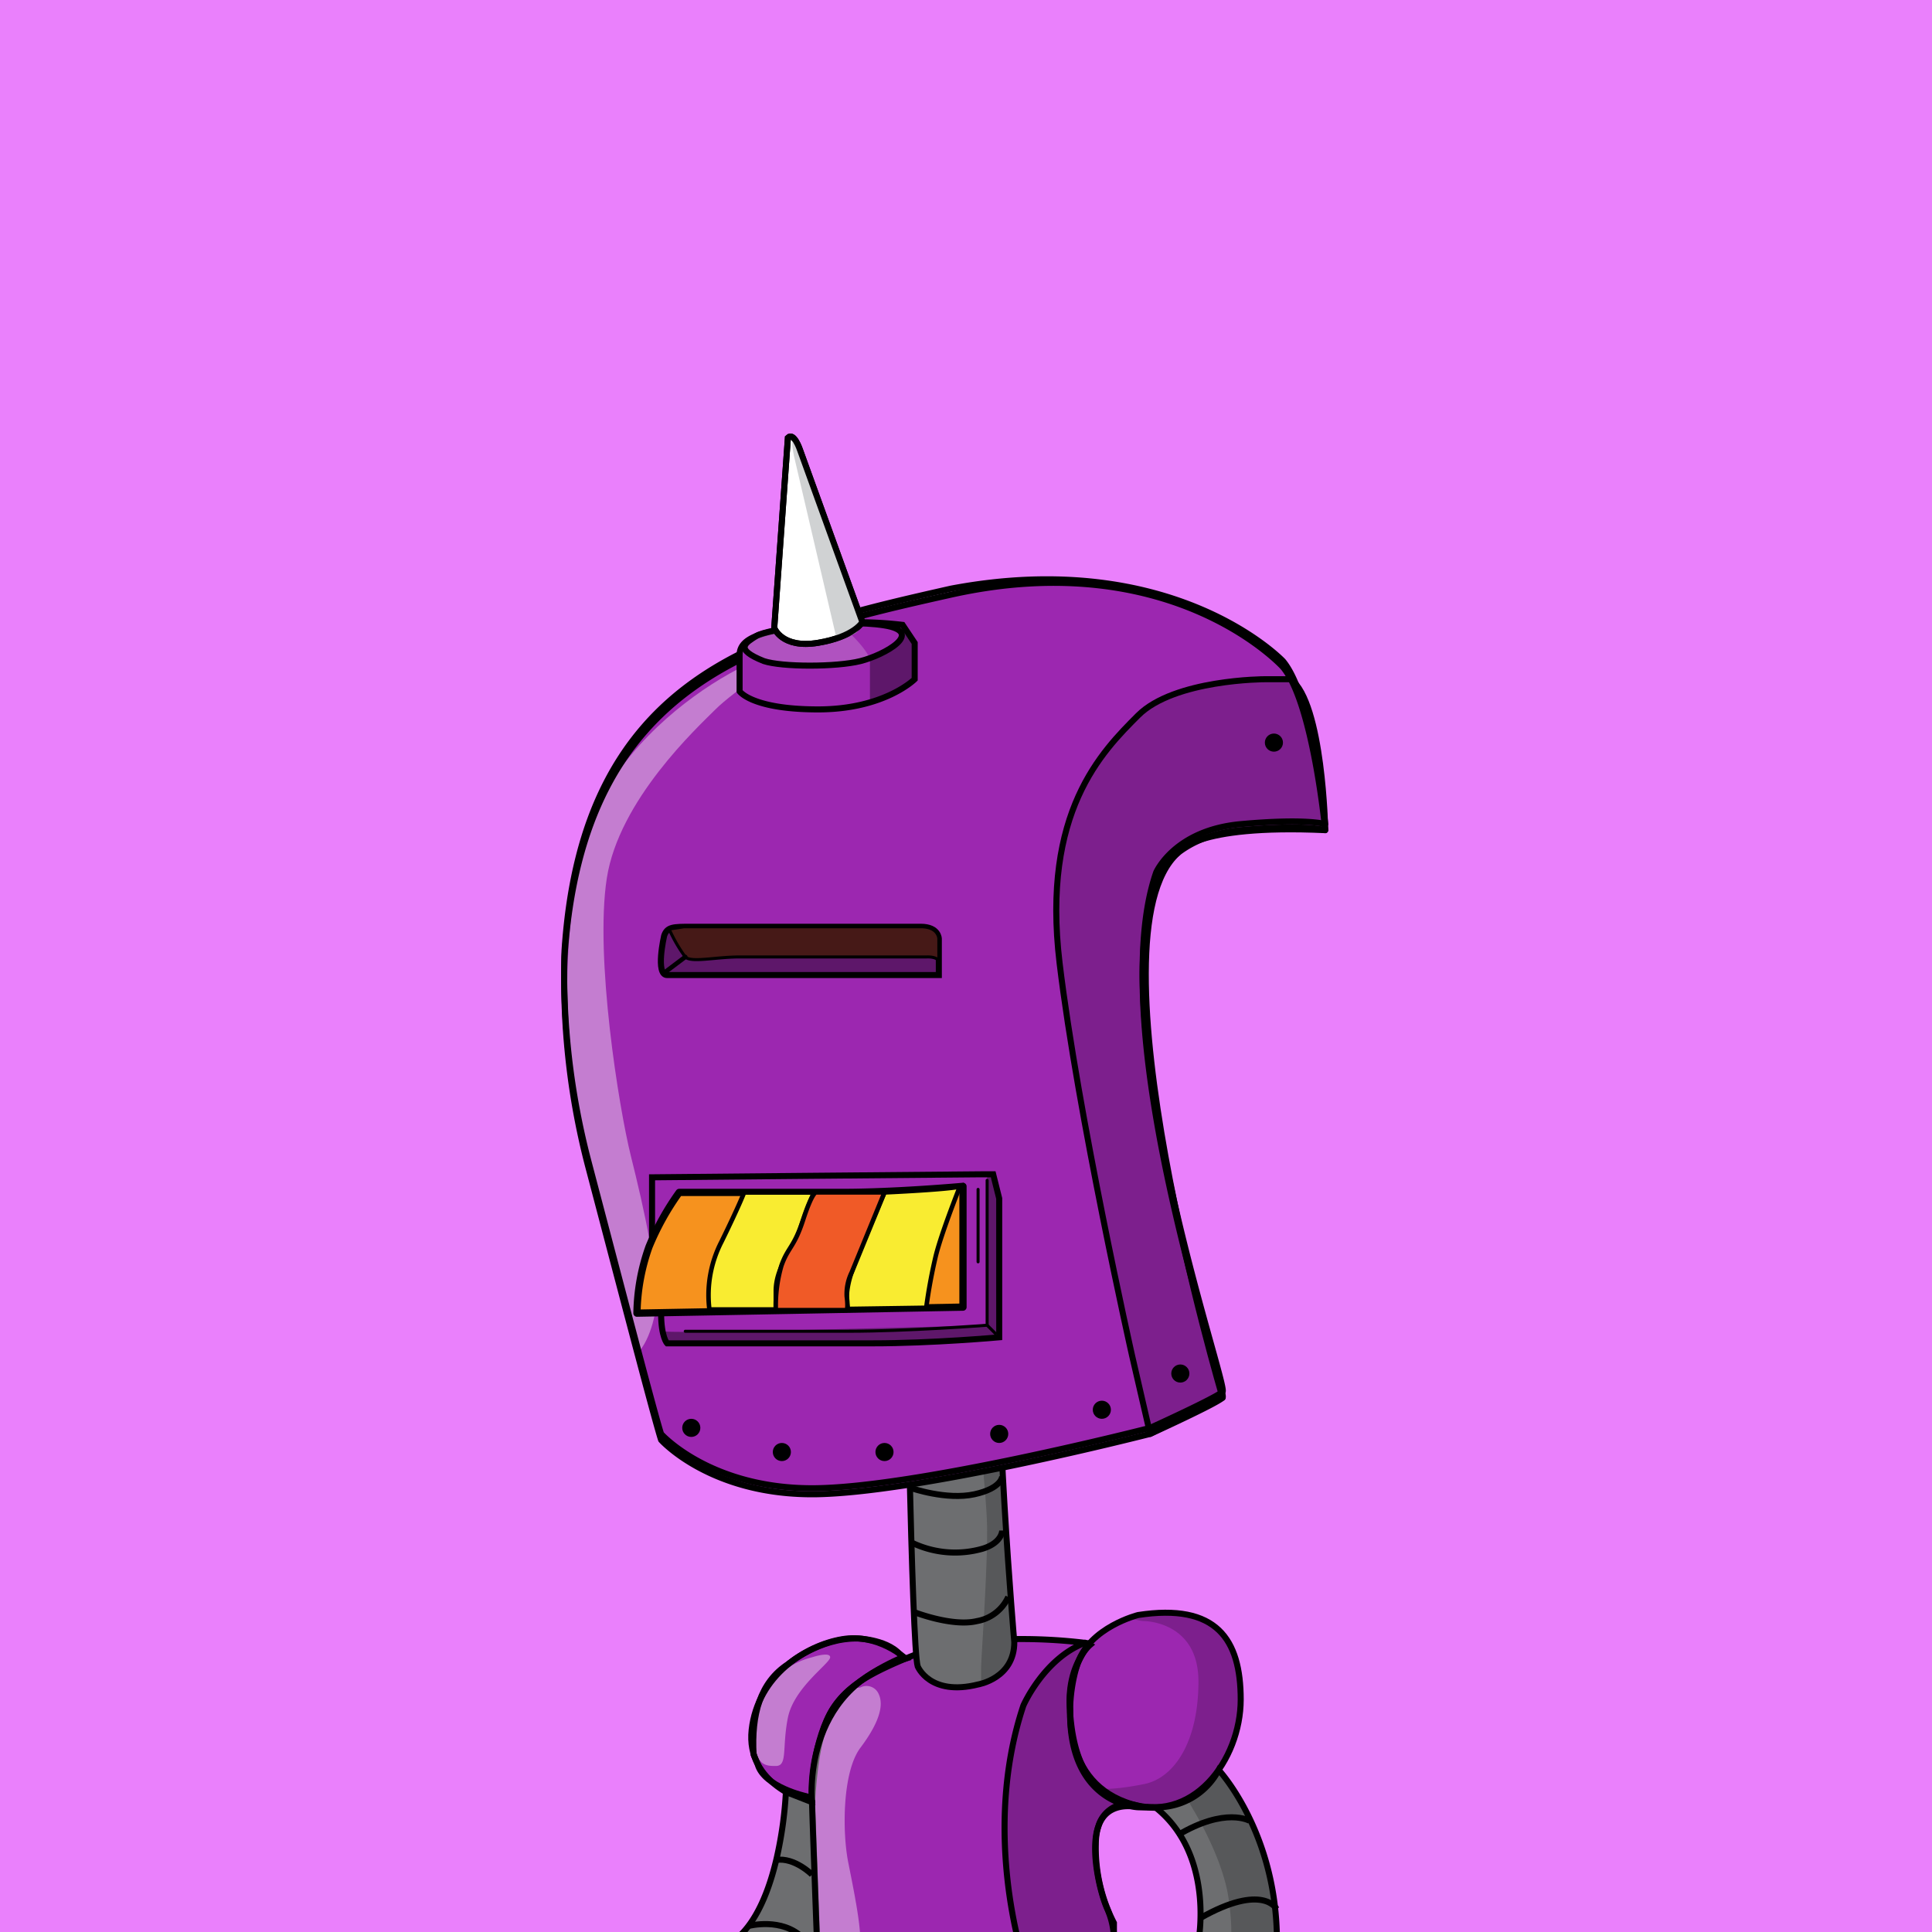 <svg viewBox="0 0 320 320" width="320" height="320" xmlns="http://www.w3.org/2000/svg" xmlns:xlink="http://www.w3.org/2000/xlink">
	<g style="color:#9c27b0">
		<rect fill="#ea80fc" x="0" y="0" width="320" height="320"></rect>
		<g transform="translate(0,20)"><path d="m180.45 252.21s-17.95-2.71-29.95 2.29-15 8-16 24c0 0 1 27 1 28s49 1 49 1v-9a27.15 27.15 0 0 1 -3-13c0-8 7-6.16 7-6.16s-11.5-.34-11.26-16.09a16.2 16.2 0 0 1 3.21-11.04z" fill="currentColor" /><path d="m133.5 277.5s-6.92-1.5-8-5.25l-.68-1.62c-.37-6.66 1.07-12 5.72-15 0 0 5.17-4.37 11.55-4.24 0 0 5.37.13 7.37 3.13 0 0-9 3.6-12 9.3s-3.09 13.32-3 14z" fill="currentColor" /><path d="m188.5 247.5s-8 2-10 8-3 19 8 23 19-7 19-17-4-16-17-14z" fill="currentColor" /><path d="m134.5 254.5s3-1 3 0-6 5-7 10 0 8-2 8-4.67.09-2.84-10.45a13 13 0 0 1 8.84-7.55z" fill="#fff" fill-opacity=".4" /><path d="m133.5 277.5s-6.92-1.5-8-5.25l-.68-1.62c-.37-6.66 1.07-12 5.72-15 0 0 5.17-4.37 11.55-4.24 0 0 5.37.13 7.37 3.13 0 0-9 3.6-12 9.3s-3.09 13.32-3 14z" fill="none" stroke="#000" stroke-miterlimit="10" /><path d="m189.5 248.5s9 0 9 10-4 16-9 17-7 .77-7 .77a12.77 12.77 0 0 0 8 3.07c5 .16 15-4.84 15-17.84s-7.26-14.64-14.13-14.32-2.87 1.32-1.87 1.32z" fill-opacity=".2" /><path d="m188.5 247.5s-8 2-10 8-3 19 8 23 19-7 19-17-4-16-17-14z" fill="none" stroke="#000" stroke-miterlimit="10" /><path d="m201.86 273.17s9.64 10.33 9.64 28.33h-13s2.74-14.31-7.13-22.15a11.59 11.59 0 0 0 10.49-6.18z" fill="#6d6e70" stroke="#000" stroke-miterlimit="10" /><path d="m197.5 279.5s5 8 6 15 0 9 0 9h8s1.5-10.5-4.74-22.76c0 0-3.26-6.24-5.26-7.24a22 22 0 0 1 -4.74 4.65z" fill-opacity=".2" /><path d="m180.45 252.21s-17.95-2.71-29.95 2.29-15 8-16 24c0 0 1 27 1 28s49 1 49 1v-9a27.15 27.15 0 0 1 -3-13c0-8 7-6.16 7-6.16s-11.5-.34-11.26-16.09a16.2 16.2 0 0 1 3.21-11.04z" fill="none" stroke="#000" stroke-miterlimit="10" /><path d="m169.5 304.5s-7-21 0-42c0 0 3.39-7.79 10.2-10.39l.8.39s-3.64 3.11-3.32 10.06 2.16 14.4 9.74 16.17a5.19 5.19 0 0 0 -5 3.77c-1.44 4 .38 11.28 1.47 13.64a13.05 13.05 0 0 1 1.11 4.86z" fill-opacity=".2" stroke="#000" stroke-miterlimit="10" /><path d="m142.5 259.5a2.19 2.19 0 0 1 3 1q1.5 3-3 9c-3 4-3 14-2 19s2 10 2 13h-7.16s-1.34-17.5-.59-26.24 2.49-12.37 6.12-15.56z" fill="#fff" fill-opacity=".4" /><g stroke="#000"><path d="m150 254.71s-4.5-4.21-10.5-3.21-14 6-15 15 9 12 10 12c0 0-2-18.58 15.5-23.79z" fill="none" stroke-miterlimit="10" /><path d="m130.17 276.81a64.62 64.62 0 0 1 -1.51 10.87c-1.2 5.22-3.35 11-7.16 13.82l13.79-.59s-.79-21.41-.79-22.41z" fill="#6d6e70" stroke-miterlimit="10" /><path d="m134.5 290.5s-2.86-2.88-5.93-2.44" fill="none" stroke-miterlimit="10" /><path d="m124 299s5.55-1.48 9 2" fill="none" stroke-miterlimit="10" /><path d="m150 192s1 61 2 64c0 0 2 5 10 3 0 0 6-1 6-7 0 0-3.5-40.5-2.5-60.5 0 0-13 0-15.5.5z" fill="#6d6e70" stroke-miterlimit="10" /><path d="m164.5 202.5s0 3-5 3-8.56-1-9.28-1.5" fill="none" stroke-linecap="round" stroke-linejoin="round" /><path d="m165 214.5s-1 2-5.18 2a39.35 39.35 0 0 1 -9.38-1.58" fill="none" stroke-linecap="round" stroke-linejoin="round" /><path d="m166 224.5s0 2-4.62 3-10.38-1-10.38-1" fill="none" stroke-miterlimit="10" /><path d="m166 233.5s0 2-3.21 3a16.53 16.53 0 0 1 -11.79-1" fill="none" stroke-miterlimit="10" /><path d="m167 244.5a7 7 0 0 1 -5.17 4c-4.13 1-10.48-1.51-10.48-1.51" fill="none" stroke-miterlimit="10" /><path d="m207 281.6s-4-2.4-12 2.4" fill="none" stroke-miterlimit="10" /><path d="m211.42 296.16s-2.24-4.33-12.58 1.51" fill="none" stroke-miterlimit="10" /></g><path d="m159 191.5h6.5v10s1 20 .89 29.33a182.26 182.26 0 0 0 1.61 21.92c-.5 4.25-5.5 5.75-5.5 5.75v-2c0-2 1-15 1-23s-4-40-4-40z" fill-opacity=".2" /></g><g transform="translate(0,20)"><path d="m212.5 90.5s-19.5-20.5-55-12c-31 8-61 14-64 60a122.71 122.71 0 0 0 4 35c5 19 11 42 12 45 0 0 8 9 25 9s56-10 56-10 11-5 12-6-20-60-11-86c0 0 3-7 14-8s14 0 14 0-2-21-7-27z" fill="currentColor" /><path d="m130.5 88.5s-9 6-12 9-16 15-18 28 2 38 4 46 5 21 4 26-2.93 6.66-2.93 6.66-6.07-20.66-8.07-30.66-6-27-1.52-51 34.52-37 34.52-34z" fill="#fff" fill-opacity=".4" /><g stroke="#000" stroke-linecap="round" stroke-linejoin="round"><path d="m212.5 90.5s-18.25-20.21-55-12c-31.25 7-61 14-64 60a122.71 122.71 0 0 0 4 35c5 19 11 42 12 45 0 0 8 9 25 9s56-10 56-10 11-5 12-6-20-60-11-86c0 0 3-7 14-8s14 0 14 0-2-21-7-27z" fill="none" /><path d="m212.5 89.5s-18-19-55-12c-31.23 7.06-61 14-64 60a122.71 122.71 0 0 0 4 35c5 19 11 42 12 45 0 0 8 9 25 9s56-10 56-10 11-5 12-6-20-60-11-86c0 0 3-7 14-8s14 0 14 0-2-21-7-27z" fill="none" /><path d="m209.5 92.5s-15 0-21 6-16 16-13 41 12 65 12 65l3 13 12-6s-22.77-76.47-7.39-90.23c0 0 2.39-4.77 24.39-3.77 0 0-.4-21-5.7-25z" fill-opacity=".2" /></g><circle cx="211" cy="103" r="1.5" /><circle cx="195.5" cy="207.5" r="1.5" /><circle cx="182.5" cy="213.5" r="1.5" /><circle cx="165.5" cy="217.5" r="1.5" /><circle cx="146.5" cy="220.5" r="1.5" /><circle cx="129.5" cy="220.5" r="1.5" /><circle cx="114.5" cy="216.5" r="1.5" /></g><g transform="translate(0,20)"><path d="m110 135s-1.5 6.5.5 6.5h45v-6s0-2-3-2h-38c-3 0-4 0-4.5 1.5z" fill="currentColor" /><g stroke="#000"><path d="m110 135s-1.5 6.5.5 6.5h45v-6s0-2-3-2h-38c-3 0-4 0-4.5 1.5z" fill-opacity=".4" stroke-miterlimit="10" /><path d="m110.83 133.88a25.17 25.17 0 0 0 2.67 4.62c1 1 5 0 9 0h31s2-.12 2 .94v-3.94s0-2-3-2h-39.19z" fill="#461917" stroke-linecap="round" stroke-linejoin="round" stroke-width=".5" /><path d="m113.5 138.5-3.6 2.71" fill="#461917" stroke-linecap="round" stroke-linejoin="round" stroke-width=".75" /></g></g><g transform="translate(0,20)"><path d="m109.5 197.5c0 4 1 5 1 5h34c10 0 21-1 21-1v-23l-1-4h-2c-2 0-54.5.5-54.5.5v11z" fill="currentColor" /><path d="m163.5 174.5v25s-52 1.5-53.75 1l.61 1.79 28.9.21s19.65-.79 21.7-.65a9 9 0 0 0 4.04-.85l.41-22.84s-1.41-4.16-1.91-3.66z" opacity=".4" /><g stroke="#000"><path d="m109.5 197.5c0 4 1 5 1 5h34c10 0 21-1 21-1v-23l-1-4h-2c-2 0-54.5.5-54.5.5v11z" fill="none" stroke-miterlimit="10" /><path d="m113.5 200.5h27c10 0 23-1 23-1v-24" fill="none" stroke-linecap="round" stroke-linejoin="round" stroke-width=".5" /><path d="m163.5 199.5 1.5 1.5" fill="none" stroke-miterlimit="10" stroke-width=".5" /><path d="m162 177v12" fill="none" stroke-linecap="round" stroke-linejoin="round" stroke-width=".5" /><path d="m112.5 177.5h27c9 0 20-1 20-1v20l-54 1a34.21 34.21 0 0 1 2-11 44.27 44.27 0 0 1 5-9z" fill="#f6921e" stroke-linecap="round" stroke-linejoin="round" stroke-width="1.2" /><path d="m159 176.5s-3 7.5-4 11.5a87 87 0 0 0 -1.59 8.61l-12.91.19s-1-2.3 1-7.3 5-12 5-12 11-.5 12.5-1z" fill="#f9ec31" stroke-miterlimit="10" stroke-width=".75" /><path d="m128.5 196.89h-11a19.28 19.28 0 0 1 2-11.22c3-6.12 3.75-8.16 3.75-8.16h11.56s-1.31 3.06-2.31 6.12-4 6.12-4 10.2z" fill="#f9ec31" stroke-miterlimit="10" stroke-width=".75" /><path d="m135.13 177.5h11.37l-5.43 13.25a8.08 8.08 0 0 0 -.82 4c.25 1.89 0 2.25 0 2.25h-11.75a23.82 23.82 0 0 1 .92-7.35c1.08-3.08 2.1-3 3.59-7.58s2.12-4.57 2.12-4.57z" fill="#f05a27" stroke-linecap="round" stroke-linejoin="round" stroke-width=".75" /></g></g><g transform="translate(0,20)"><path d="m122.5 88.5v6s3 4 13 3c12.5-.5 16-5 16-5v-6l-2-3a63.26 63.26 0 0 0 -15 0c-8 1-12 2-12 5z" fill="currentColor" /><path d="m122.5 88.5v6s2 3 13 3 16-5 16-5v-6l-2-3a63.26 63.26 0 0 0 -15 0c-8 1-12 2-12 5z" fill="none" stroke="#000" stroke-miterlimit="10" /><path d="m142.5 89.5c.2-.05 1.28-.44 1.5-.5-.63-1.83-4.53-5.64-5.5-5.7-7-.41-11.66 1-13.22 2-1.78 1.16-3.78 2.16 1.22 4.16 3 1.04 12 1.04 16 .04z" fill="#fff" fill-opacity=".2" /><path d="m142.5 89.5c4-1 10.83-4.83 3.92-5.92s-19.36.59-21.14 1.75-3.78 2.16 1.22 4.16c3 1.01 12 1.01 16 .01z" fill="none" stroke="#000" stroke-miterlimit="10" /><path d="m130.5 52.5-2.26 31.5s1.26 3.47 7.26 2.47 7.33-3.44 7.33-3.44l-10.33-28.53s-1-3-2-2z" fill="#fff" stroke="#000" stroke-miterlimit="10" /><path d="m131.5 55.5 7.06 30.26s3.94-.26 3.94-2.26-10-29-10-29-2-4-1 1z" fill="#d0d2d3" /><path d="m130.5 52.5-2.26 31.5s1.26 3.47 7.26 2.47 7.33-3.44 7.33-3.44l-10.33-28.53s-1-3-2-2z" fill="none" stroke="#000" stroke-miterlimit="10" /><path d="m144.09 88.72v8l7.41-4.26v-6l-2-3c.5 2.42-1.68 4.05-5.41 5.26z" fill-opacity=".4" /></g>	</g>
</svg>
